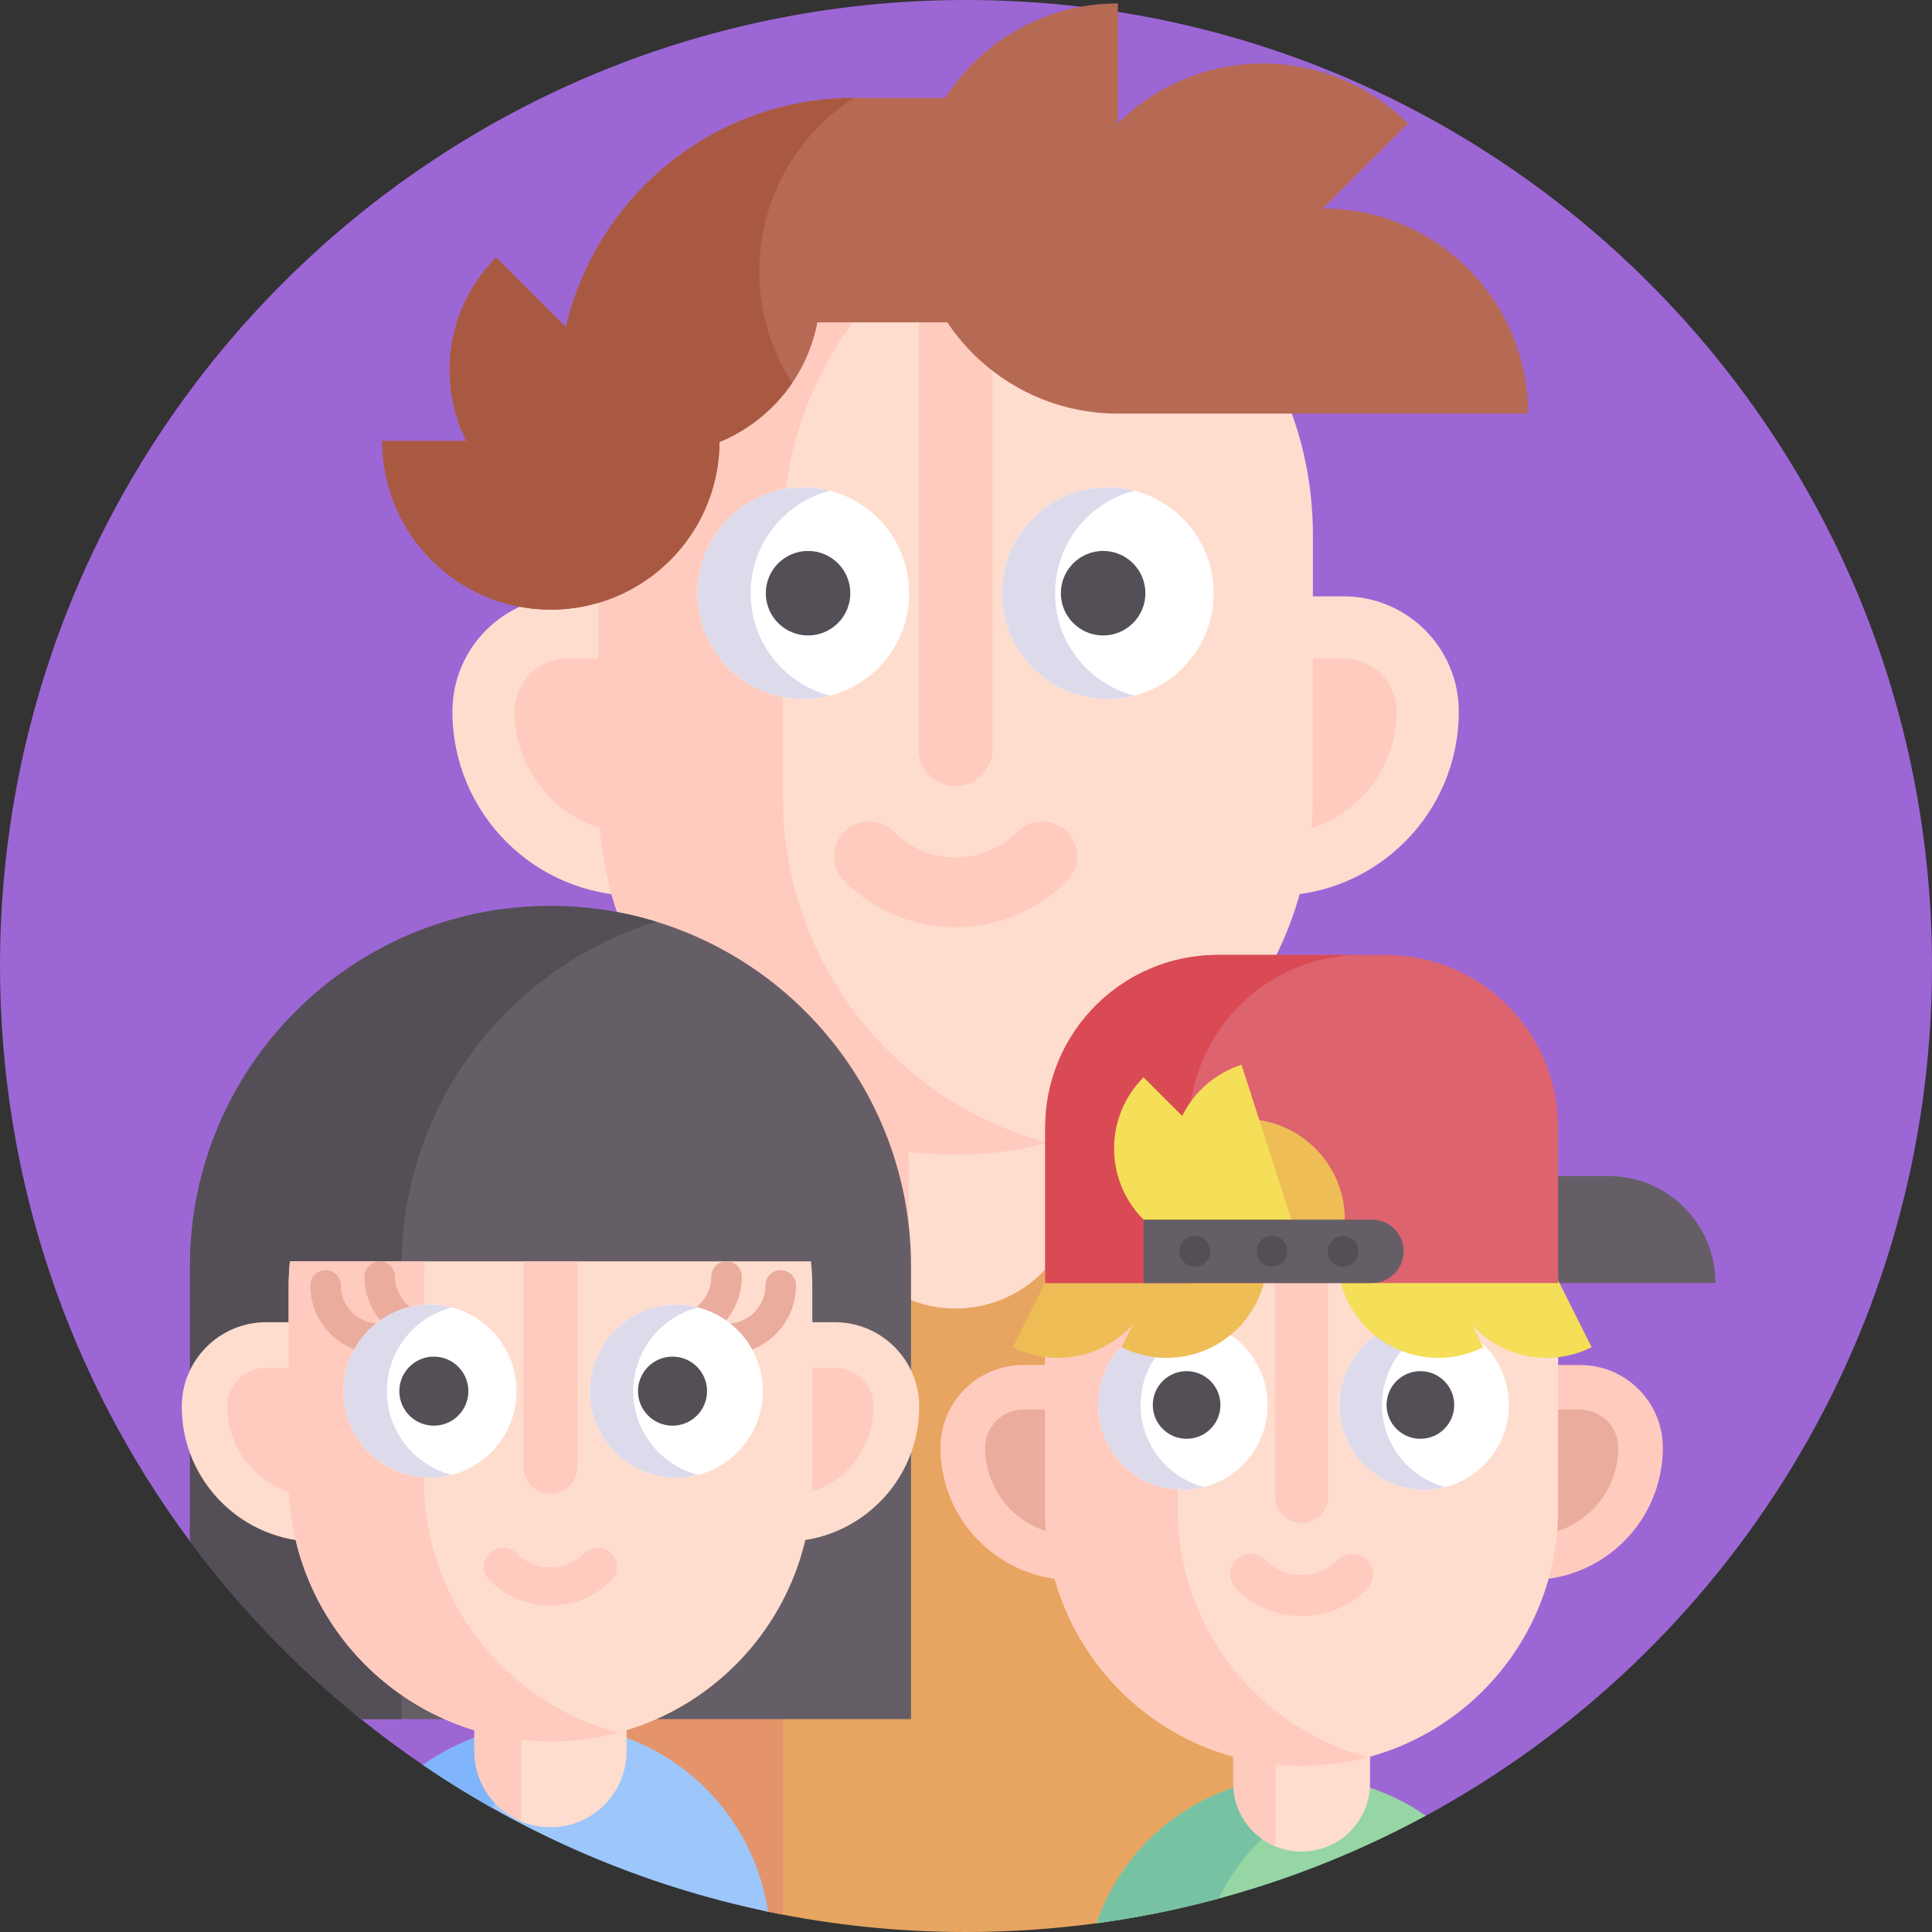 <svg xmlns="http://www.w3.org/2000/svg" width="512" viewBox="0 0 512 512" height="512" id="Capa_1"><rect x="0" y="0" width="512" height="512" fill="#333333" stroke="none"/><g><path fill="#9d66d5" d="m512 256c0 97.27-54.252 181.874-134.149 225.191-9.618 5.215-251.269-3.575-265.764-13.446-5.638-3.839-11.115-7.898-16.418-12.164-8.519-6.852-.942-29.887-8.514-37.757s-30.294-.575-36.818-9.361c-31.626-42.59-50.337-95.343-50.337-152.463 0-141.38 114.62-256 256-256s256 114.62 256 256z"></path><g><path fill="#e7a561" d="m347.93 401.63v81.068c-18.201 7.011-37.406 24.291-57.34 26.984-11.312 1.529-22.859 2.318-34.59 2.318-17.981 0-35.526-1.855-52.459-5.383-15.557-3.241-30.597-20.95-44.981-26.873v-79.294c0-52.54 42.78-95.07 95.41-94.68 52.2.39 93.96 43.66 93.96 95.86z"></path><path fill="#e4936b" d="m277.71 308.96c-40.43 10.79-70.23 47.66-70.23 91.49v106.95c-1.316-.252-2.629-.515-3.939-.787-15.558-3.237-30.602-20.947-44.981-26.869v-78.194c0-52.05 41.54-95.18 93.58-95.78 8.86-.1 17.42 1.02 25.57 3.19z"></path><path fill="#ffddce" d="m285.715 256.09v58.198c0 17.931-14.546 32.477-32.465 32.477-4.406 0-8.602-.874-12.43-2.461-11.765-4.886-20.047-16.478-20.047-30.016v-58.198z"></path><path fill="#ffddce" d="m337.759 237.408h-169.027c-26.972 0-48.837-21.865-48.837-48.837 0-16.867 13.673-30.54 30.54-30.54h205.622c16.867 0 30.54 13.673 30.54 30.54-.001 26.972-21.866 48.837-48.838 48.837z"></path><path fill="#ffcbbe" d="m168.732 220.944c-17.85 0-32.373-14.522-32.373-32.373 0-7.761 6.314-14.075 14.075-14.075h205.622c7.761 0 14.075 6.314 14.075 14.075 0 17.851-14.522 32.373-32.373 32.373z"></path><path fill="#ffddce" d="m253.245 47.019c-52.294 0-94.687 42.393-94.687 94.686v69.644c0 52.294 42.393 94.686 94.686 94.686 52.294 0 94.686-42.393 94.686-94.686v-69.644c.002-52.294-42.391-94.686-94.685-94.686z"></path><path fill="#ffcbbe" d="m277.711 302.842c-7.804 2.083-16.003 3.194-24.466 3.194-52.299 0-94.686-42.387-94.686-94.686v-69.644c0-52.291 42.387-94.686 94.686-94.686 8.463 0 16.662 1.111 24.466 3.194-40.436 10.784-70.229 47.664-70.229 91.492v69.644c.001 43.836 29.793 80.716 70.229 91.492z"></path><circle r="28.049" fill="#fff" cy="157.204" cx="212.902"></circle><path fill="#dddaec" d="m219.942 184.359c-2.257.581-4.609.89-7.044.89-15.493 0-28.045-12.552-28.045-28.045s12.552-28.045 28.045-28.045c2.435 0 4.787.309 7.044.89-12.093 3.119-21.02 14.088-21.02 27.155s8.927 24.036 21.02 27.155z"></path><circle r="28.049" fill="#fff" cy="157.204" cx="293.589"></circle><path fill="#dddaec" d="m300.629 184.359c-2.257.581-4.609.89-7.044.89-15.493 0-28.045-12.552-28.045-28.045s12.552-28.045 28.045-28.045c2.435 0 4.787.309 7.044.89-12.093 3.119-21.02 14.088-21.02 27.155.001 13.067 8.928 24.036 21.02 27.155z"></path><path fill="#ffcbbe" d="m253.245 208.327c-5.421 0-9.815-4.394-9.815-9.815v-138.225h19.631v138.225c0 5.42-4.395 9.815-9.816 9.815z"></path><circle r="11.199" fill="#544f57" cy="157.204" cx="214.147"></circle><circle r="11.199" fill="#544f57" cy="157.204" cx="292.343"></circle><path fill="#ffcbbe" d="m282.75 233.522c-16.269 16.269-42.74 16.269-59.009 0-3.619-3.619-3.619-9.487 0-13.105s9.486-3.619 13.105 0c9.043 9.043 23.756 9.042 32.799 0 3.619-3.619 9.486-3.619 13.105 0s3.619 9.487 0 13.105z"></path><path fill="#ffcbbe" d="m240.819 293.671v50.628c-11.763-4.881-20.041-16.479-20.041-30.005v-36.188z"></path><path fill="#b66a54" d="m404.951 109.61h-108.704c-18.844 0-35.451-9.604-45.2-24.175h-34.425c-1.131 5.88-3.449 11.332-6.696 16.098-4.725 6.906-11.405 12.366-19.24 15.597-.145 24.563-20.096 44.433-44.7 44.433-24.684 0-44.7-20.015-44.7-44.7h22.277c-7.859-15.791-5.226-35.475 7.932-48.633l18.473 18.465c8.085-34.732 39.151-60.636 76.322-60.757h24.2c9.668-15.056 26.542-25.031 45.758-25.031v31.841c21.227-21.227 55.644-21.227 76.863 0l-22.511 22.511c30.014-.001 54.351 24.328 54.351 54.351z"></path><path fill="#a95941" d="m201.234 71.938c0 10.904 3.191 21.065 8.691 29.595-4.725 6.906-11.405 12.366-19.24 15.597-.145 24.563-20.096 44.433-44.7 44.433-24.684 0-44.7-20.015-44.7-44.7h22.277c-7.859-15.791-5.226-35.475 7.932-48.633l18.473 18.465c8.085-34.732 39.151-60.636 76.322-60.757-15.08 9.749-25.055 26.711-25.055 46z"></path></g><g><path fill="#665e66" d="m454.619 340.021h-83.401v-28.372h55.028c15.671 0 28.373 12.703 28.373 28.372z"></path><path fill="#95d6a4" d="m377.85 481.19c-26.6 14.42-56.04 24.27-87.26 28.49 7.73-22.59 29.15-38.83 54.36-38.83 12.23 0 23.58 3.82 32.9 10.34z"></path><path fill="#78c2a4" d="m359.81 472.79c-16.21 4.32-29.6 15.56-36.82 30.34-10.55 2.86-21.36 5.06-32.4 6.55 7.73-22.59 29.15-38.83 54.36-38.83 5.14 0 10.12.68 14.86 1.94z"></path><path fill="#ffddce" d="m363.079 446.158v26.406c0 10.008-8.119 18.128-18.121 18.128-2.459 0-4.801-.488-6.938-1.374-6.567-2.727-11.19-9.198-11.19-16.754v-26.406z"></path><path fill="#ffcbbe" d="m405.617 418.713h-121.321c-19.36 0-35.054-15.694-35.054-35.054 0-12.106 9.814-21.92 21.92-21.92h147.588c12.106 0 21.92 9.814 21.92 21.92.001 19.36-15.693 35.054-35.053 35.054z"></path><path fill="#eaac9d" d="m284.296 406.896c-12.812 0-23.236-10.424-23.236-23.236 0-5.571 4.532-10.103 10.103-10.103h147.589c5.571 0 10.103 4.532 10.103 10.103 0 12.812-10.424 23.236-23.236 23.236z"></path><path fill="#ffddce" d="m344.956 282.059c-37.535 0-67.963 20.428-67.963 57.963v59.988c0 37.535 30.428 67.963 67.963 67.963 37.535 0 67.963-30.428 67.963-67.963v-59.988c0-37.535-30.428-57.963-67.963-57.963z"></path><path fill="#f5de58" d="m421.796 357.021c-13.169 6.6-29.195 1.274-35.794-11.895-6.6-13.169-1.274-29.195 11.895-35.794"></path><path fill="#ffcbbe" d="m362.517 465.679c-5.602 1.495-11.487 2.293-17.561 2.293-37.538 0-67.963-30.424-67.963-67.963v-59.988c0-37.533 30.424-57.963 67.963-57.963 6.074 0 11.959.798 17.561 2.293-29.024 7.74-50.408 34.212-50.408 65.67v49.988c0 31.464 21.384 57.936 50.408 65.67z"></path><path fill="#eebd56" d="m268.415 357.021c13.169 6.6 29.195 1.274 35.794-11.895 6.6-13.169 1.274-29.195-11.895-35.794"></path><g><circle r="22.449" fill="#fff" cy="372.332" cx="313.469"></circle><path fill="#dddaec" d="m319.104 394.065c-1.807.465-3.688.712-5.638.712-12.4 0-22.446-10.046-22.446-22.446s10.046-22.446 22.446-22.446c1.949 0 3.831.247 5.638.712-9.678 2.497-16.823 11.275-16.823 21.733 0 10.46 7.144 19.239 16.823 21.735z"></path><circle r="8.963" fill="#544f57" cy="372.332" cx="314.466"></circle></g><g><circle r="22.449" fill="#fff" cy="372.332" cx="377.418"></circle><path fill="#dddaec" d="m383.052 394.065c-1.807.465-3.688.712-5.638.712-12.4 0-22.446-10.046-22.446-22.446s10.046-22.446 22.446-22.446c1.949 0 3.831.247 5.638.712-9.678 2.497-16.823 11.275-16.823 21.733 0 10.46 7.145 19.239 16.823 21.735z"></path><circle r="8.963" fill="#544f57" cy="372.332" cx="376.421"></circle></g><path fill="#eebd56" d="m297.212 357.021c13.169 6.6 29.195 1.274 35.794-11.895 6.6-13.169 1.274-29.195-11.895-35.794"></path><path fill="#ffcbbe" d="m344.956 403.633c-3.891 0-7.045-3.154-7.045-7.045v-99.213h14.09v99.213c0 3.891-3.154 7.045-7.045 7.045z"></path><path fill="#f5de58" d="m393.088 357.021c-13.169 6.6-29.195 1.274-35.794-11.895-6.6-13.169-1.274-29.195 11.895-35.794"></path><path fill="#ffcbbe" d="m338.02 463.24v26.076c-6.566-2.725-11.186-9.198-11.186-16.748v-9.328z"></path><path fill="#ffcbbe" d="m362.312 421.103c-9.57 9.57-25.142 9.57-34.712 0-2.129-2.129-2.129-5.58 0-7.709s5.58-2.129 7.709 0c5.319 5.319 13.975 5.319 19.294 0 2.129-2.129 5.58-2.129 7.709 0s2.129 5.581 0 7.709z"></path><path fill="#dd636e" d="m367.18 253.06h-44.447c-25.261 0-45.739 20.478-45.739 45.739v41.223h135.925v-41.223c0-25.261-20.478-45.739-45.739-45.739z"></path><path fill="#da4a54" d="m360.844 253.059c-25.26 0-45.74 20.48-45.74 45.74v41.22h-38.11v-41.22c0-25.26 20.48-45.74 45.74-45.74z"></path><path fill="#eebd56" d="m303.053 323.212c0-14.73 11.941-26.671 26.671-26.671s26.671 11.941 26.671 26.671l-16.999 2.623h-25.928"></path><path fill="#f5de58" d="m340.772 323.212c-10.416 10.416-27.303 10.416-37.719 0s-10.416-27.303 0-37.719"></path><path fill="#f5de58" d="m345.368 332.949c-14.021 4.515-29.048-3.191-33.563-17.213-4.515-14.021 3.191-29.048 17.213-33.563"></path><path fill="#665e66" d="m363.573 340.019h-60.52v-16.807h60.52c4.641 0 8.403 3.762 8.403 8.403.001 4.641-3.761 8.404-8.403 8.404z"></path><g fill="#544f57"><circle r="4.094" cy="331.615" cx="355.915"></circle><circle r="4.094" cy="331.615" cx="337.091"></circle><circle r="4.094" cy="331.615" cx="316.636"></circle></g></g><g><path fill="#9dc6fb" d="m203.54 506.62c-33.32-6.94-64.26-20.36-91.45-38.88 9.53-6.79 21.19-10.79 33.79-10.79 29.27 0 53.49 21.57 57.66 49.67z"></path><path fill="#80b4fb" d="m160.95 458.92c-12.29 3.28-22.97 10.47-30.65 20.14-6.24-3.53-12.31-7.3-18.21-11.32 9.53-6.79 21.19-10.79 33.79-10.79 5.21 0 10.26.69 15.07 1.97z"></path><path fill="#665e66" d="m241.43 335.62v119.96h-145.76c-17.04-13.7-32.28-29.55-45.33-47.12v-72.84c0-52.77 42.78-95.54 95.54-95.54 52.77 0 95.55 42.77 95.55 95.54z"></path><path fill="#544f57" d="m173.94 244.27c-39.07 11.98-67.48 48.34-67.48 91.35v119.96h-10.79c-17.04-13.7-32.28-29.55-45.33-47.12v-72.84c0-52.77 42.77-95.54 95.54-95.54 9.77 0 19.19 1.47 28.06 4.19z"></path><g><path fill="#ffddce" d="m207.815 408.565h-123.861c-19.765 0-35.787-16.023-35.787-35.787 0-12.36 10.019-22.379 22.379-22.379h150.678c12.36 0 22.379 10.019 22.379 22.379 0 19.764-16.023 35.787-35.788 35.787z"></path><path fill="#ffcbbe" d="m83.954 396.5c-13.081 0-23.722-10.642-23.722-23.723 0-5.687 4.627-10.314 10.314-10.314h150.678c5.687 0 10.314 4.627 10.314 10.314 0 13.081-10.642 23.723-23.722 23.723z"></path></g><path fill="#ffddce" d="m166.06 434.654v29.396c0 11.142-9.039 20.18-20.173 20.18-2.738 0-5.345-.543-7.723-1.529-7.31-3.036-12.457-10.239-12.457-18.651v-29.396z"></path><path fill="#ffddce" d="m215.27 341.09v51.04c0 19.16-7.77 36.51-20.32 49.06-12.56 12.55-29.91 20.32-49.07 20.32-38.32 0-69.38-31.06-69.38-69.38v-51.04c0-2.3.11-4.58.34-6.82h138.09c.23 2.24.34 4.52.34 6.82z"></path><g fill="#ffcbbe"><path d="m163.81 459.17c-5.72 1.53-11.72 2.34-17.93 2.34-38.32 0-69.38-31.06-69.38-69.38v-51.04c0-2.3.11-4.58.34-6.82h35.84c-.22 2.24-.33 4.52-.33 6.82v51.04c0 32.12 21.83 59.14 51.46 67.04z"></path><path d="m153.08 334.27v54.36c0 3.97-3.22 7.2-7.2 7.2-3.97 0-7.19-3.23-7.19-7.2v-54.36z"></path><path d="m138.163 453.67v29.028c-7.309-3.033-12.453-10.239-12.453-18.644v-10.384z"></path></g><g><path fill="#eaac9d" d="m100.465 358.862c-10.046 0-18.219-8.173-18.219-18.219 0-2.235 1.812-4.046 4.046-4.046s4.046 1.812 4.046 4.046c0 5.584 4.543 10.127 10.127 10.127 2.235 0 4.046 1.812 4.046 4.046.001 2.234-1.811 4.046-4.046 4.046z"></path><path fill="#eaac9d" d="m114.817 356.534c-10.046 0-18.219-8.173-18.219-18.219 0-2.235 1.812-4.046 4.046-4.046s4.046 1.812 4.046 4.046c0 5.584 4.543 10.127 10.127 10.127 2.235 0 4.046 1.812 4.046 4.046 0 2.235-1.811 4.046-4.046 4.046z"></path><circle r="22.919" fill="#fff" cy="368.669" cx="113.956"></circle><path fill="#dddaec" d="m119.709 390.857c-1.845.475-3.766.727-5.756.727-12.659 0-22.916-10.256-22.916-22.915s10.256-22.915 22.916-22.915c1.99 0 3.911.253 5.756.727-9.881 2.549-17.175 11.511-17.175 22.188s7.294 19.64 17.175 22.188z"></path><circle r="9.151" fill="#544f57" cy="368.669" cx="114.974"></circle></g><g><path fill="#eaac9d" d="m192.734 358.862c10.046 0 18.219-8.173 18.219-18.219 0-2.235-1.812-4.046-4.046-4.046-2.235 0-4.046 1.812-4.046 4.046 0 5.584-4.543 10.127-10.127 10.127-2.235 0-4.046 1.812-4.046 4.046s1.812 4.046 4.046 4.046z"></path><path fill="#eaac9d" d="m178.382 356.534c10.046 0 18.219-8.173 18.219-18.219 0-2.235-1.812-4.046-4.046-4.046-2.235 0-4.046 1.812-4.046 4.046 0 5.584-4.543 10.127-10.127 10.127-2.235 0-4.046 1.812-4.046 4.046 0 2.235 1.812 4.046 4.046 4.046z"></path><circle r="22.919" fill="#fff" cy="368.669" cx="179.243"></circle><path fill="#dddaec" d="m184.996 390.857c-1.845.475-3.766.727-5.756.727-12.659 0-22.916-10.256-22.916-22.915s10.256-22.915 22.916-22.915c1.99 0 3.911.253 5.756.727-9.881 2.549-17.175 11.511-17.175 22.188s7.294 19.64 17.175 22.188z"></path><circle r="9.151" fill="#544f57" cy="368.669" cx="178.226"></circle></g><path fill="#ffcbbe" d="m162.034 418.814c-8.905 8.905-23.394 8.905-32.299 0-1.981-1.981-1.981-5.193 0-7.173 1.981-1.981 5.192-1.981 7.173 0 4.95 4.95 13.003 4.949 17.953 0 1.981-1.981 5.192-1.981 7.173 0s1.981 5.192 0 7.173z"></path></g></g></svg>